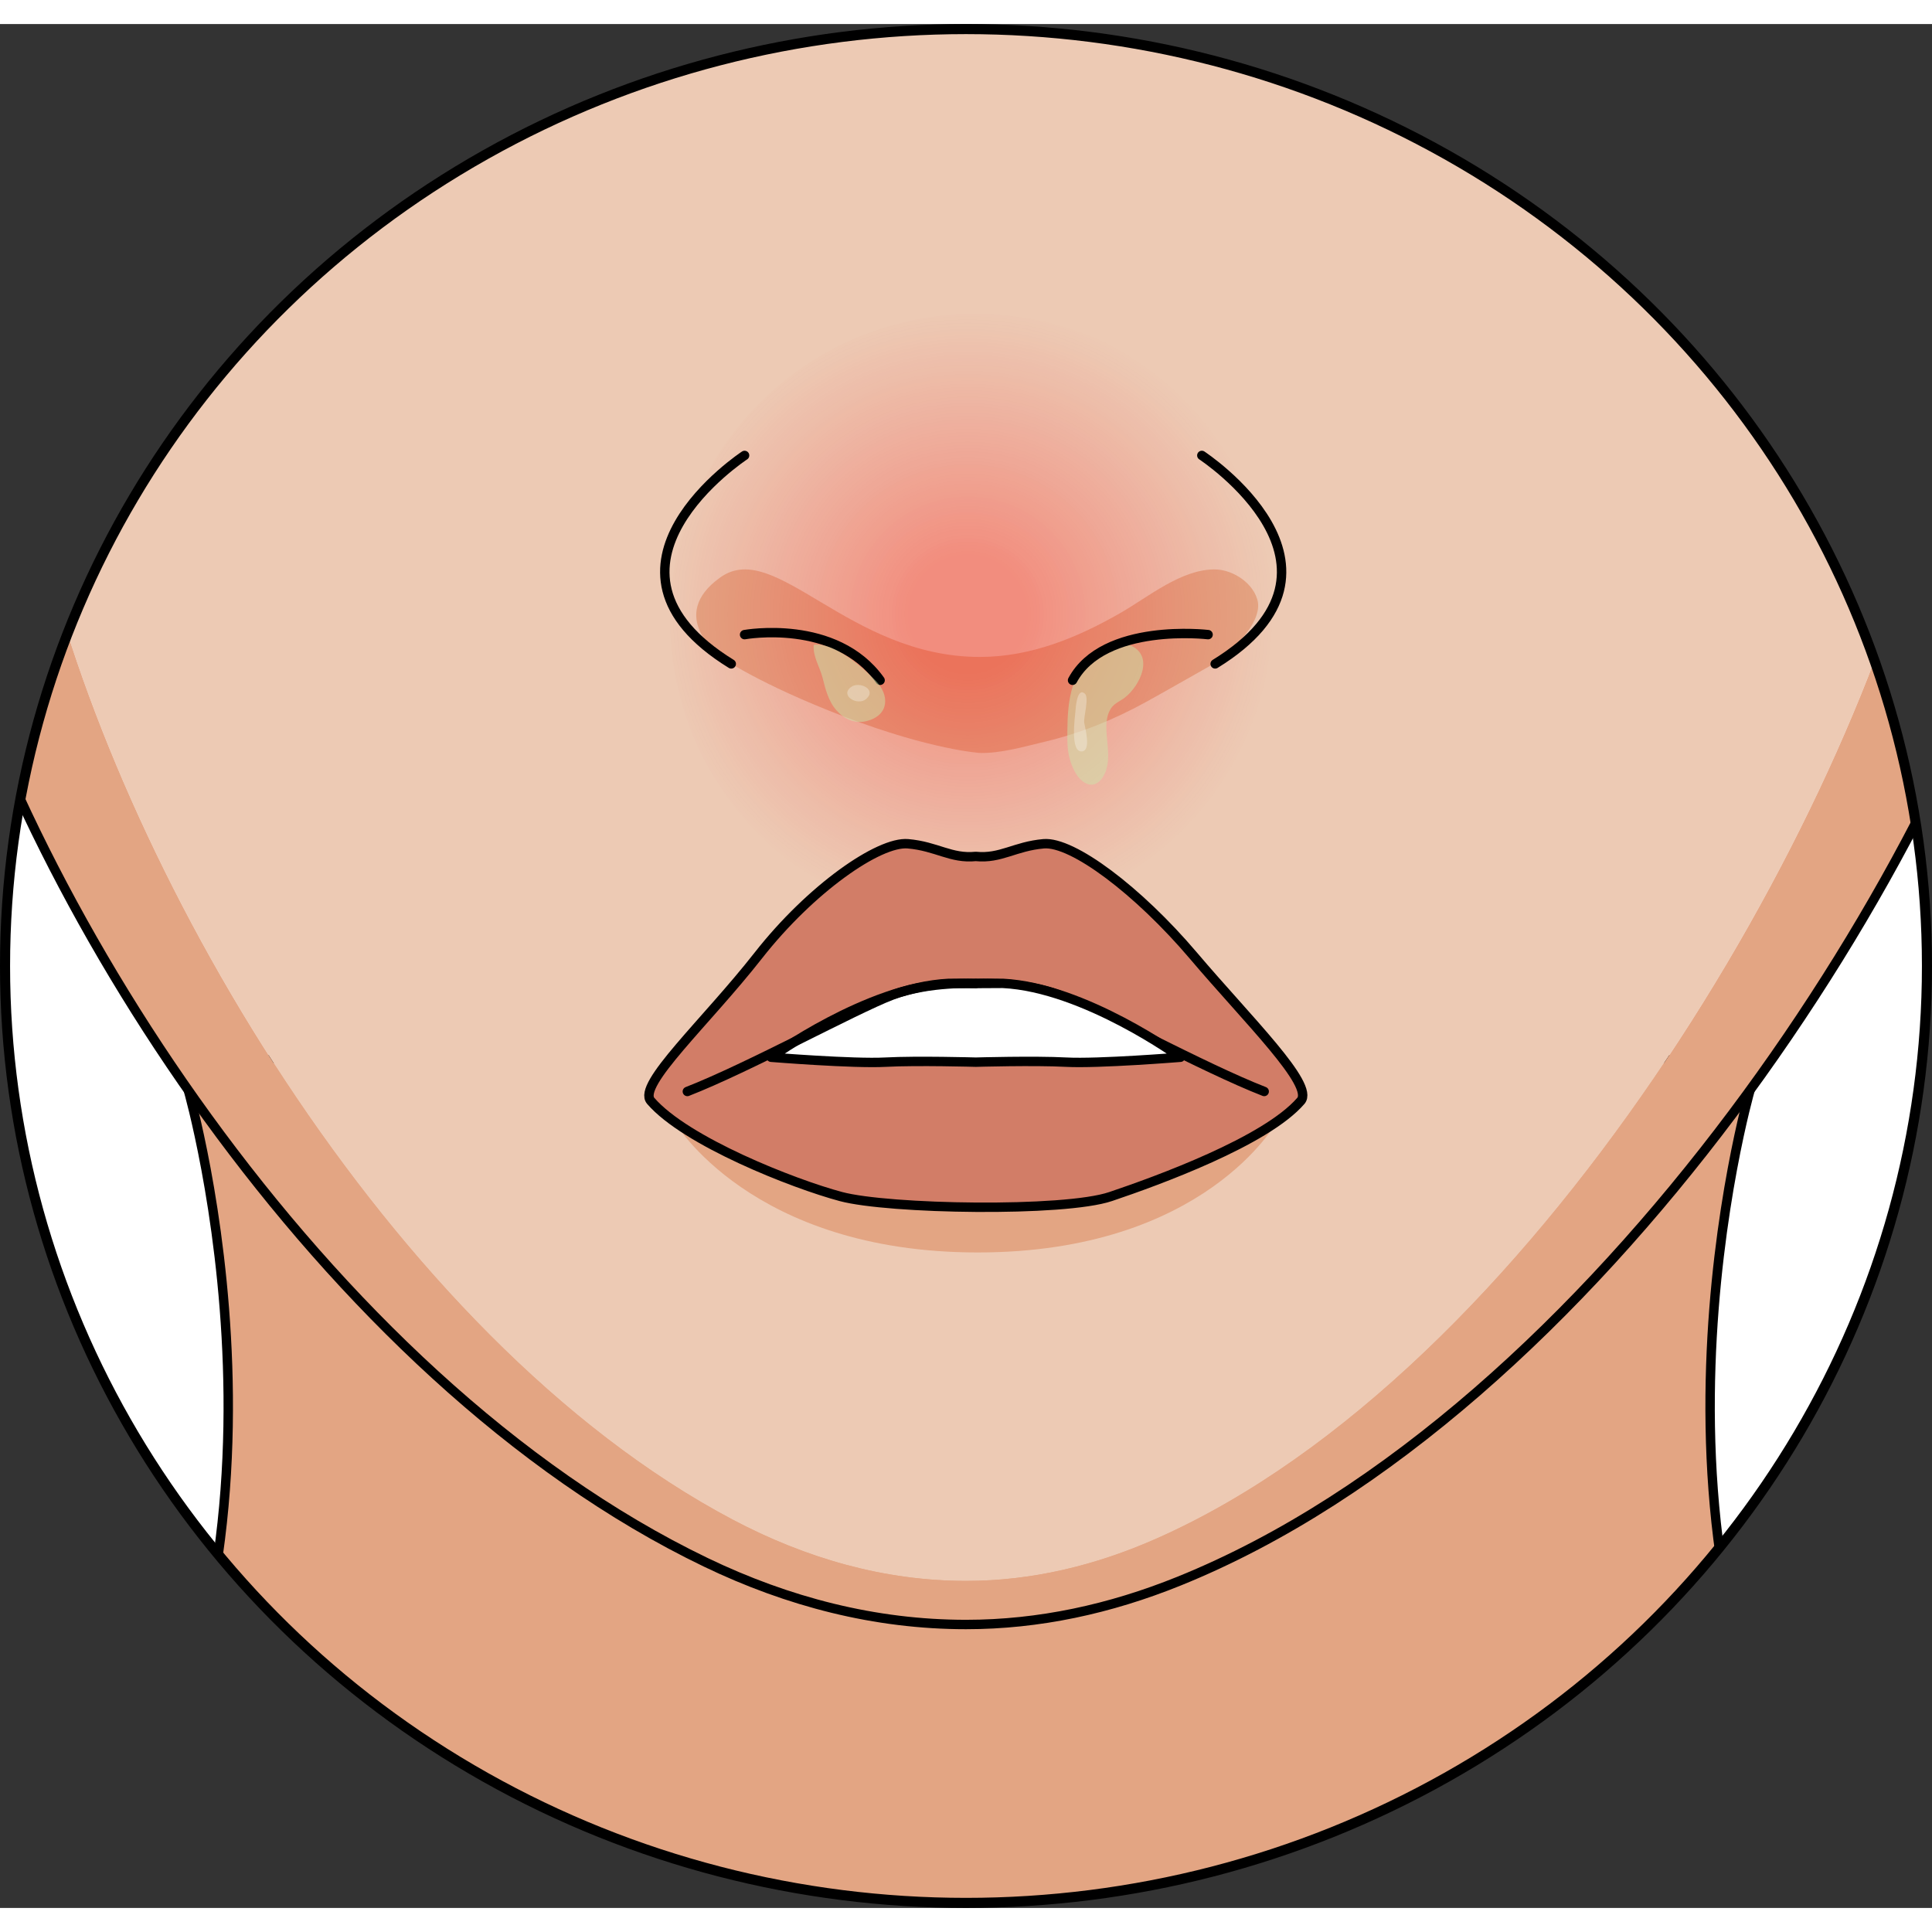 <?xml version="1.0" encoding="utf-8"?>
<!-- Created by: Science Figures, www.sciencefigures.org, Generator: Science Figures Editor -->
<!DOCTYPE svg PUBLIC "-//W3C//DTD SVG 1.1//EN" "http://www.w3.org/Graphics/SVG/1.1/DTD/svg11.dtd">
<svg version="1.1" id="Layer_1" xmlns="http://www.w3.org/2000/svg" xmlns:xlink="http://www.w3.org/1999/xlink" 
	 width="800px" height="800px" viewBox="0 0 272.244 265.466" enable-background="new 0 0 272.244 265.466"
	 xml:space="preserve">
<rect x="0" y="0" width="272.244" height="265.466" fill="#333333" stroke="none"/>
<g>
	<ellipse fill="#FFFFFF" cx="136.122" cy="132.732" rx="135.412" ry="132.023"/>
	<g>
		<defs>
			<ellipse id="SVGID_1_" cx="136.122" cy="132.732" rx="135.822" ry="132.423"/>
		</defs>
		<clipPath id="SVGID_2_">
			<use xlink:href="#SVGID_1_"  overflow="visible"/>
		</clipPath>
		<g clip-path="url(#SVGID_2_)">
			<path fill="#E3A583" d="M246.599,150.256l-110.023-41.505l-0.014,0.195v-0.195l-110.02,41.505c0,0,19.128,66.485-13.168,111
				c83.355,61.97,123.188,58.916,123.188,58.916v-0.04l0.014,0.04c0,0,39.836,3.054,123.191-58.916
				C227.473,216.741,246.599,150.256,246.599,150.256z"/>
			
				<path fill="none" stroke="#000000" stroke-width="1.325" stroke-linecap="round" stroke-linejoin="round" stroke-miterlimit="10" d="
				M246.599,150.256l-110.023-41.505l-0.014,0.195v-0.195l-110.02,41.505c0,0,19.128,66.485-13.168,111
				c83.355,61.97,123.188,58.916,123.188,58.916v-0.04l0.014,0.04c0,0,39.836,3.054,123.191-58.916
				C227.473,216.741,246.599,150.256,246.599,150.256z"/>
			<g>
				<g>
					<g>
						<path fill="#E3A583" d="M-31.073-47.216c0,0-7.311-24.932-24.334-19.358c-11.853,3.877,1.47,26.212,1.47,48.528
							c0,22.32,9.481,72.997,22.864,79.264c13.192,6.178,21.252,0.417,21.252,0.417"/>
						
							<path fill="none" stroke="#000000" stroke-width="1.325" stroke-linecap="round" stroke-linejoin="round" stroke-miterlimit="10" d="
							M-31.073-47.216c0,0-7.311-24.932-24.334-19.358c-11.853,3.877,1.47,26.212,1.47,48.528c0,22.32,9.481,72.997,22.864,79.264
							c13.192,6.178,21.252,0.417,21.252,0.417"/>
						
							<path fill="none" stroke="#000000" stroke-width="1.325" stroke-linecap="round" stroke-linejoin="round" stroke-miterlimit="10" d="
							M-56.194-54.178c0,0,12.783-2.223,17.69,30.216c0.718,4.742,2.183,9.474,2.282,14.451c0.559,26.359-3.443,28.024,1.748,34.406
							c5.189,6.38,6.74,13.872,0,6.656"/>
						
							<path fill="none" stroke="#000000" stroke-width="1.325" stroke-linecap="round" stroke-linejoin="round" stroke-miterlimit="10" d="
							M-39.229-26.318c0,0-6.147,4.403-8.366,16.808"/>
					</g>
					<g>
						
							<path fill="none" stroke="#000000" stroke-width="1.325" stroke-linecap="round" stroke-linejoin="round" stroke-miterlimit="10" d="
							M305.212-47.216c0,0,7.311-24.932,24.335-19.358c11.849,3.877-1.471,26.212-1.471,48.528c0,22.32-7.79,71.903-22.864,79.264
							C291.933,67.7,285.794,62.1,285.794,62.1"/>
						
							<path fill="none" stroke="#000000" stroke-width="1.325" stroke-linecap="round" stroke-linejoin="round" stroke-miterlimit="10" d="
							M330.331-54.178c0,0-12.785-2.223-17.688,30.216c-0.72,4.742-2.183,9.474-2.286,14.451
							c-0.556,26.359,3.445,28.024-1.744,34.406c-5.193,6.38-6.738,13.872,0,6.656"/>
						
							<path fill="none" stroke="#000000" stroke-width="1.325" stroke-linecap="round" stroke-linejoin="round" stroke-miterlimit="10" d="
							M313.364-26.318c0,0,6.147,4.403,8.369,16.808"/>
					</g>
					<path fill="#EDCAB4" d="M136.149,219.381c9.225,0,18.227-2.153,26.918-6.014c52.723-23.396,97.746-100.184,108.691-148.267
						c12.75-56.015,17.393-91.736,13.85-178.092c-3.543-86.35-81.19-157.143-147.766-157.143h-3.389
						c-66.582,0-144.23,70.793-147.77,157.143C-16.858-26.636-7.11,15.755,5.642,71.768c10.496,46.116,49.172,113.38,97.6,138.977
						C113.632,216.233,124.638,219.381,136.149,219.381z"/>
					<path fill="#E3A583" d="M95.03,154.665c0,0,10.72,18.434,42.752,18.434s42.137-18.434,42.137-18.434H95.03z"/>
					<path fill="#E3A583" d="M174.624,77.921c-1.08-0.684-2.347-1.08-3.533-1.073c-4.688,0.026-9.302,3.892-13.167,6.113
						c-6.114,3.515-12.687,6.221-19.85,6.221c-18.504,0-28.805-16.7-36.532-11.236c-7.725,5.464,0,11.236,0,11.236
						s5.336,3.806,17.553,8.462c12.208,4.655,18.968,5.065,18.979,5.065c2.994,0.072,6.199-0.883,9.104-1.568
						c4.996-1.18,9.741-3.101,14.236-5.571c2.972-1.634,5.942-3.356,8.871-4.996c2.555-1.431,7.902-6.14,6.88-9.519
						C176.775,79.768,175.812,78.671,174.624,77.921z"/>
					<radialGradient id="SVGID_3_" cx="136.362" cy="83.162" r="43.13" gradientUnits="userSpaceOnUse">
						<stop  offset="0.196" style="stop-color:#FF0000"/>
						<stop  offset="1" style="stop-color:#ED1C24;stop-opacity:0"/>
					</radialGradient>
					<circle opacity="0.3" fill="url(#SVGID_3_)" cx="137.465" cy="83.867" r="43.052"/>
					<path opacity="0.5" fill="#CDE5AB" d="M150.407,99.459c0.041-3.634,0.38-7.464,3.204-10.114c1.36-1.277,3.698-2.59,5.578-1.832
						c3.541,1.427,1.48,5.707-0.683,7.398c-0.576,0.45-1.304,0.725-1.778,1.295c-0.798,0.957-0.877,2.313-0.811,3.5
						c0.11,1.995,0.644,4.372-0.388,6.209c-1.207,2.151-3.077,1.298-4.072-0.565c-0.832-1.56-1.058-3.008-1.057-4.759
						C150.401,100.217,150.402,99.839,150.407,99.459z"/>
					<path fill="#E3A583" d="M302.676-111.8c-3.95-87.617-90.475-159.448-164.661-159.448h-3.781
						c-74.192,0-160.719,71.832-164.663,159.448C-34.376-24.177-23.517,18.833-9.306,75.668
						C2.393,122.461,45.491,190.791,99.458,216.762c11.573,5.568,23.842,8.764,36.668,8.764c10.279,0,20.311-2.188,29.998-6.104
						c58.75-23.738,108.92-101.732,121.12-150.519C301.45,12.067,306.624-24.177,302.676-111.8z M271.759,65.101
						c-10.945,48.083-55.969,124.87-108.691,148.267c-8.691,3.86-17.693,6.014-26.918,6.014c-11.512,0-22.518-3.147-32.908-8.637
						c-48.428-25.597-87.104-92.86-97.6-138.977c-12.752-56.013-22.5-98.403-18.957-184.759
						c3.539-86.35,81.188-157.143,147.77-157.143h3.389c66.575,0,144.223,70.793,147.766,157.143
						C289.151-26.636,284.509,9.086,271.759,65.101z"/>
					
						<path fill="none" stroke="#000000" stroke-width="1.325" stroke-linecap="round" stroke-linejoin="round" stroke-miterlimit="10" d="
						M136.126,225.525c10.279,0,20.311-2.188,29.998-6.104c58.75-23.738,108.92-101.732,121.12-150.519
						c14.206-56.836,19.38-93.08,15.432-180.703c-3.95-87.617-90.475-159.448-164.661-159.448h-3.781
						c-74.192,0-160.719,71.832-164.663,159.448C-34.376-24.177-23.517,18.833-9.306,75.668
						C2.393,122.461,45.491,190.791,99.458,216.762C111.031,222.33,123.3,225.525,136.126,225.525z"/>
					
						<path fill="none" stroke="#000000" stroke-width="1.325" stroke-linecap="round" stroke-linejoin="round" stroke-miterlimit="10" d="
						M103.044,90.162c-22.115-13.632,1.877-29.374,1.877-29.374"/>
					
						<path fill="none" stroke="#000000" stroke-width="1.325" stroke-linecap="round" stroke-linejoin="round" stroke-miterlimit="10" d="
						M169.353,60.788c0,0,23.988,15.742,1.878,29.374"/>
					<path fill="#FFFFFF" d="M180.604-22.673c0,0,12.058-16.818,19.367-17.183c7.313-0.364,26.322-2.839,36.196,1.87
						c9.871,4.709,11.336,6.912,11.336,6.912s-18.283,10.756-39.121,10.308C187.541-21.21,180.604-22.673,180.604-22.673z"/>
					
						<path fill="none" stroke="#000000" stroke-width="1.325" stroke-linecap="round" stroke-linejoin="round" stroke-miterlimit="10" d="
						M180.604-22.673c0,0,12.058-16.818,19.367-17.183c7.313-0.364,26.322-2.839,36.196,1.87c9.871,4.709,11.336,6.912,11.336,6.912
						s-18.283,10.756-39.121,10.308C187.541-21.21,180.604-22.673,180.604-22.673z"/>
					<radialGradient id="SVGID_4_" cx="212.493" cy="-30.811" r="12.354" gradientUnits="userSpaceOnUse">
						<stop  offset="0" style="stop-color:#A3D071"/>
						<stop  offset="1" style="stop-color:#294C28"/>
					</radialGradient>
					<path fill="url(#SVGID_4_)" d="M215.087-21.012c6.667-1.22,11.727-7.05,11.727-14.072c0-1.912-0.386-3.733-1.063-5.403
						c-9.522-0.936-20.591,0.37-25.779,0.632c-0.333,0.017-0.681,0.104-1.034,0.185c-0.486,1.441-0.764,2.981-0.764,4.587
						c0,7.659,6.02,13.897,13.586,14.282C212.883-20.841,213.986-20.917,215.087-21.012z"/>
					
						<path fill="none" stroke="#000000" stroke-width="1.325" stroke-linecap="round" stroke-linejoin="round" stroke-miterlimit="10" d="
						M215.087-21.012c6.667-1.22,11.727-7.05,11.727-14.072c0-1.912-0.386-3.733-1.063-5.403c-9.522-0.936-20.591,0.37-25.779,0.632
						c-0.333,0.017-0.681,0.104-1.034,0.185c-0.486,1.441-0.764,2.981-0.764,4.587c0,7.659,6.02,13.897,13.586,14.282
						C212.883-20.841,213.986-20.917,215.087-21.012z"/>
					<circle fill="#171717" stroke="#000000" stroke-miterlimit="10" cx="212.601" cy="-33.628" r="5.262"/>
					
						<path fill="none" stroke="#000000" stroke-width="1.325" stroke-linecap="round" stroke-linejoin="round" stroke-miterlimit="10" d="
						M203.943-40.128c26.153,0.254,38.437-1.178,46.847,5.943"/>
					<path fill="#FFFFFF" d="M91.239-22.673c0,0-12.055-16.818-19.366-17.183c-7.313-0.364-26.322-2.839-36.194,1.87
						c-9.873,4.709-11.337,6.912-11.337,6.912s18.28,10.756,39.12,10.308C84.302-21.21,91.239-22.673,91.239-22.673z"/>
					
						<path fill="none" stroke="#000000" stroke-width="1.325" stroke-linecap="round" stroke-linejoin="round" stroke-miterlimit="10" d="
						M91.239-22.673c0,0-12.055-16.818-19.366-17.183c-7.313-0.364-26.322-2.839-36.194,1.87
						c-9.873,4.709-11.337,6.912-11.337,6.912s18.28,10.756,39.12,10.308C84.302-21.21,91.239-22.673,91.239-22.673z"/>
					<radialGradient id="SVGID_5_" cx="59.35" cy="-30.811" r="12.354" gradientUnits="userSpaceOnUse">
						<stop  offset="0" style="stop-color:#A3D071"/>
						<stop  offset="1" style="stop-color:#294C28"/>
					</radialGradient>
					<path fill="url(#SVGID_5_)" d="M56.755-21.012c-6.665-1.22-11.725-7.05-11.725-14.072c0-1.912,0.385-3.733,1.063-5.403
						c9.524-0.936,20.592,0.37,25.78,0.632c0.331,0.017,0.685,0.104,1.032,0.185c0.486,1.441,0.765,2.981,0.765,4.587
						c0,7.659-6.021,13.897-13.587,14.282C58.96-20.841,57.853-20.917,56.755-21.012z"/>
					<circle fill="#171717" stroke="#000000" stroke-miterlimit="10" cx="59.353" cy="-33.628" r="5.262"/>
					
						<path fill="none" stroke="#000000" stroke-width="1.325" stroke-linecap="round" stroke-linejoin="round" stroke-miterlimit="10" d="
						M56.755-21.012c-6.665-1.22-11.725-7.05-11.725-14.072c0-1.912,0.385-3.733,1.063-5.403c9.524-0.936,20.592,0.37,25.78,0.632
						c0.331,0.017,0.685,0.104,1.032,0.185c0.486,1.441,0.765,2.981,0.765,4.587c0,7.659-6.021,13.897-13.587,14.282
						C58.96-20.841,57.853-20.917,56.755-21.012z"/>
					
						<path fill="none" stroke="#000000" stroke-width="1.325" stroke-linecap="round" stroke-linejoin="round" stroke-miterlimit="10" d="
						M67.901-40.128c-26.154,0.254-38.439-1.178-46.846,5.943"/>
					<g>
						
							<path fill="none" stroke="#000000" stroke-width="1.325" stroke-linecap="round" stroke-linejoin="round" stroke-miterlimit="10" d="
							M151.137,92.97"/>
						
							<path fill="none" stroke="#000000" stroke-width="1.325" stroke-linecap="round" stroke-linejoin="round" stroke-miterlimit="10" d="
							M151.137,92.47c4.408-8.188,19.097-6.431,19.097-6.431"/>
					</g>
					<g>
						
							<path fill="none" stroke="#000000" stroke-width="1.325" stroke-linecap="round" stroke-linejoin="round" stroke-miterlimit="10" d="
							M124.018,92.97"/>
						
							<path fill="none" stroke="#000000" stroke-width="1.325" stroke-linecap="round" stroke-linejoin="round" stroke-miterlimit="10" d="
							M124.018,92.47c-6.255-8.77-19.097-6.431-19.097-6.431"/>
					</g>
					<linearGradient id="SVGID_6_" gradientUnits="userSpaceOnUse" x1="220.094" y1="-39.436" x2="220.094" y2="-28.523">
						<stop  offset="0" style="stop-color:#FFFFFF"/>
						<stop  offset="1" style="stop-color:#FFFFFF;stop-opacity:0"/>
					</linearGradient>
					<path fill="url(#SVGID_6_)" d="M224.952-34.048c0,2.685-2.175,4.859-4.857,4.859c-2.681,0-4.859-2.175-4.859-4.859
						c0-2.68,2.179-4.857,4.859-4.857C222.777-38.905,224.952-36.728,224.952-34.048z"/>
					<linearGradient id="SVGID_7_" gradientUnits="userSpaceOnUse" x1="67.569" y1="-39.436" x2="67.569" y2="-28.523">
						<stop  offset="0" style="stop-color:#FFFFFF"/>
						<stop  offset="1" style="stop-color:#FFFFFF;stop-opacity:0"/>
					</linearGradient>
					<path fill="url(#SVGID_7_)" d="M72.427-34.048c0,2.685-2.172,4.859-4.857,4.859c-2.68,0-4.858-2.175-4.858-4.859
						c0-2.68,2.179-4.857,4.858-4.857C70.255-38.905,72.427-36.728,72.427-34.048z"/>
					<g>
						<path fill="#D27D67" d="M168.147,131.253c-7.772-9.157-17.027-16.104-21.09-15.744c-4.066,0.354-6.037,2.14-9.557,1.786
							c-3.517,0.354-5.486-1.432-9.557-1.786c-4.065-0.359-13.676,6.295-21.087,15.744c-7.417,9.454-17.106,18.231-15.158,20.487
							c4.941,5.717,20.091,11.69,26.803,13.481c6.708,1.793,31.417,2.224,37.999,0c6.583-2.222,21.861-7.765,26.805-13.481
							C185.254,149.484,175.917,140.416,168.147,131.253z"/>
						
							<path fill="none" stroke="#000000" stroke-width="1.325" stroke-linecap="round" stroke-linejoin="round" stroke-miterlimit="10" d="
							M168.147,131.253c-7.772-9.157-17.027-16.104-21.09-15.744c-4.066,0.354-6.037,2.14-9.557,1.786
							c-3.517,0.354-5.486-1.432-9.557-1.786c-4.065-0.359-13.676,6.295-21.087,15.744c-7.417,9.454-17.106,18.231-15.158,20.487
							c4.941,5.717,20.091,11.69,26.803,13.481c6.708,1.793,31.417,2.224,37.999,0c6.583-2.222,21.861-7.765,26.805-13.481
							C185.254,149.484,175.917,140.416,168.147,131.253z"/>
						
							<path fill="none" stroke="#000000" stroke-width="1.325" stroke-linecap="round" stroke-linejoin="round" stroke-miterlimit="10" d="
							M137.501,135.2c0,0,6.591-0.355,11.859,1.663c5.277,2.03,20.215,10.218,28.781,13.552"/>
						<path fill="#FFFFFF" d="M141.31,135.18l-3.809,0.021l-3.812-0.021c-11.497,0.566-25.028,10.412-25.028,10.412
							s11.595,0.936,16.099,0.692c4.501-0.238,12.741,0,12.741,0s8.235-0.238,12.743,0c4.5,0.243,16.093-0.692,16.093-0.692
							S152.807,135.746,141.31,135.18z"/>
						
							<path fill="none" stroke="#000000" stroke-width="1.325" stroke-linecap="round" stroke-linejoin="round" stroke-miterlimit="10" d="
							M141.31,135.18l-3.809,0.021l-3.812-0.021c-11.497,0.566-25.028,10.412-25.028,10.412s11.595,0.936,16.099,0.692
							c4.501-0.238,12.741,0,12.741,0s8.235-0.238,12.743,0c4.5,0.243,16.093-0.692,16.093-0.692S152.807,135.746,141.31,135.18z"/>
						
							<path fill="none" stroke="#000000" stroke-width="1.325" stroke-linecap="round" stroke-linejoin="round" stroke-miterlimit="10" d="
							M137.501,135.2c0,0-6.588-0.355-11.859,1.663c-5.275,2.03-20.219,10.218-28.786,13.552"/>
					</g>
				</g>
				<g>
					<path fill="#613318" d="M8.997-60.191c0,0,10.648-12.887,26.647-15.706c15.997-2.821,56.466,7.638,56.466,7.638
						S45.765-69.963,8.997-60.191z"/>
					
						<path fill="none" stroke="#000000" stroke-width="1.325" stroke-linecap="round" stroke-linejoin="round" stroke-miterlimit="10" d="
						M8.997-60.191c0,0,10.648-12.887,26.647-15.706c15.997-2.821,56.466,7.638,56.466,7.638S45.765-69.963,8.997-60.191z"/>
				</g>
				<g>
					<path fill="#613318" d="M262.411-60.191c0,0-10.648-12.887-26.646-15.708c-15.997-2.82-56.468,7.64-56.468,7.64
						S225.646-69.963,262.411-60.191z"/>
					
						<path fill="none" stroke="#000000" stroke-width="1.325" stroke-linecap="round" stroke-linejoin="round" stroke-miterlimit="10" d="
						M262.411-60.191c0,0-10.648-12.887-26.646-15.708c-15.997-2.82-56.468,7.64-56.468,7.64S225.646-69.963,262.411-60.191z"/>
				</g>
				
					<path fill="none" stroke="#000000" stroke-width="1.325" stroke-linecap="round" stroke-linejoin="round" stroke-miterlimit="10" d="
					M71.873-39.855c0,0,14.215-0.853,19.366,5.671"/>
				
					<path fill="none" stroke="#000000" stroke-width="1.325" stroke-linecap="round" stroke-linejoin="round" stroke-miterlimit="10" d="
					M199.971-39.855c0,0-14.218-0.853-19.367,5.671"/>
				
					<path fill="none" stroke="#000000" stroke-width="1.325" stroke-linecap="round" stroke-linejoin="round" stroke-miterlimit="10" d="
					M190.286-48.937c0,0,27.092-10.833,63.898,10.031"/>
				
					<path fill="none" stroke="#000000" stroke-width="1.325" stroke-linecap="round" stroke-linejoin="round" stroke-miterlimit="10" d="
					M82.503-49.985c0,0-27.09-10.834-63.896,10.028"/>
			</g>
		</g>
		<path opacity="0.5" clip-path="url(#SVGID_2_)" fill="#CDE5AB" d="M115.898,92.072c0.435,1.675,0.815,3.355,2.018,4.69
			c1.094,1.216,2.564,1.863,4.189,1.458c3.24-0.808,3.26-3.679,1.301-5.68c-1.843-1.883-5.913-5.497-8.742-5.059
			C114.521,89.121,115.5,90.538,115.898,92.072z"/>
		<path opacity="0.3" clip-path="url(#SVGID_2_)" fill="#FFFFFF" d="M152.471,102.494c1.326-0.14,0.421-3.325,0.313-4.018
			c-0.129-0.822,0.756-3.587,0.061-4.146c-1.077-0.867-1.262,1.985-1.301,2.48C151.475,97.683,150.757,102.674,152.471,102.494z"/>
		<path opacity="0.3" clip-path="url(#SVGID_2_)" fill="#FFFFFF" d="M122.058,95.104c1.542-1.346-0.959-2.54-2.124-1.687
			C118.269,94.635,120.866,96.144,122.058,95.104z"/>
	</g>
	
		<ellipse fill="none" stroke="#000000" stroke-width="1.42" stroke-linecap="round" stroke-linejoin="round" stroke-miterlimit="10" cx="136.122" cy="132.732" rx="135.412" ry="132.023"/>
</g>
</svg>